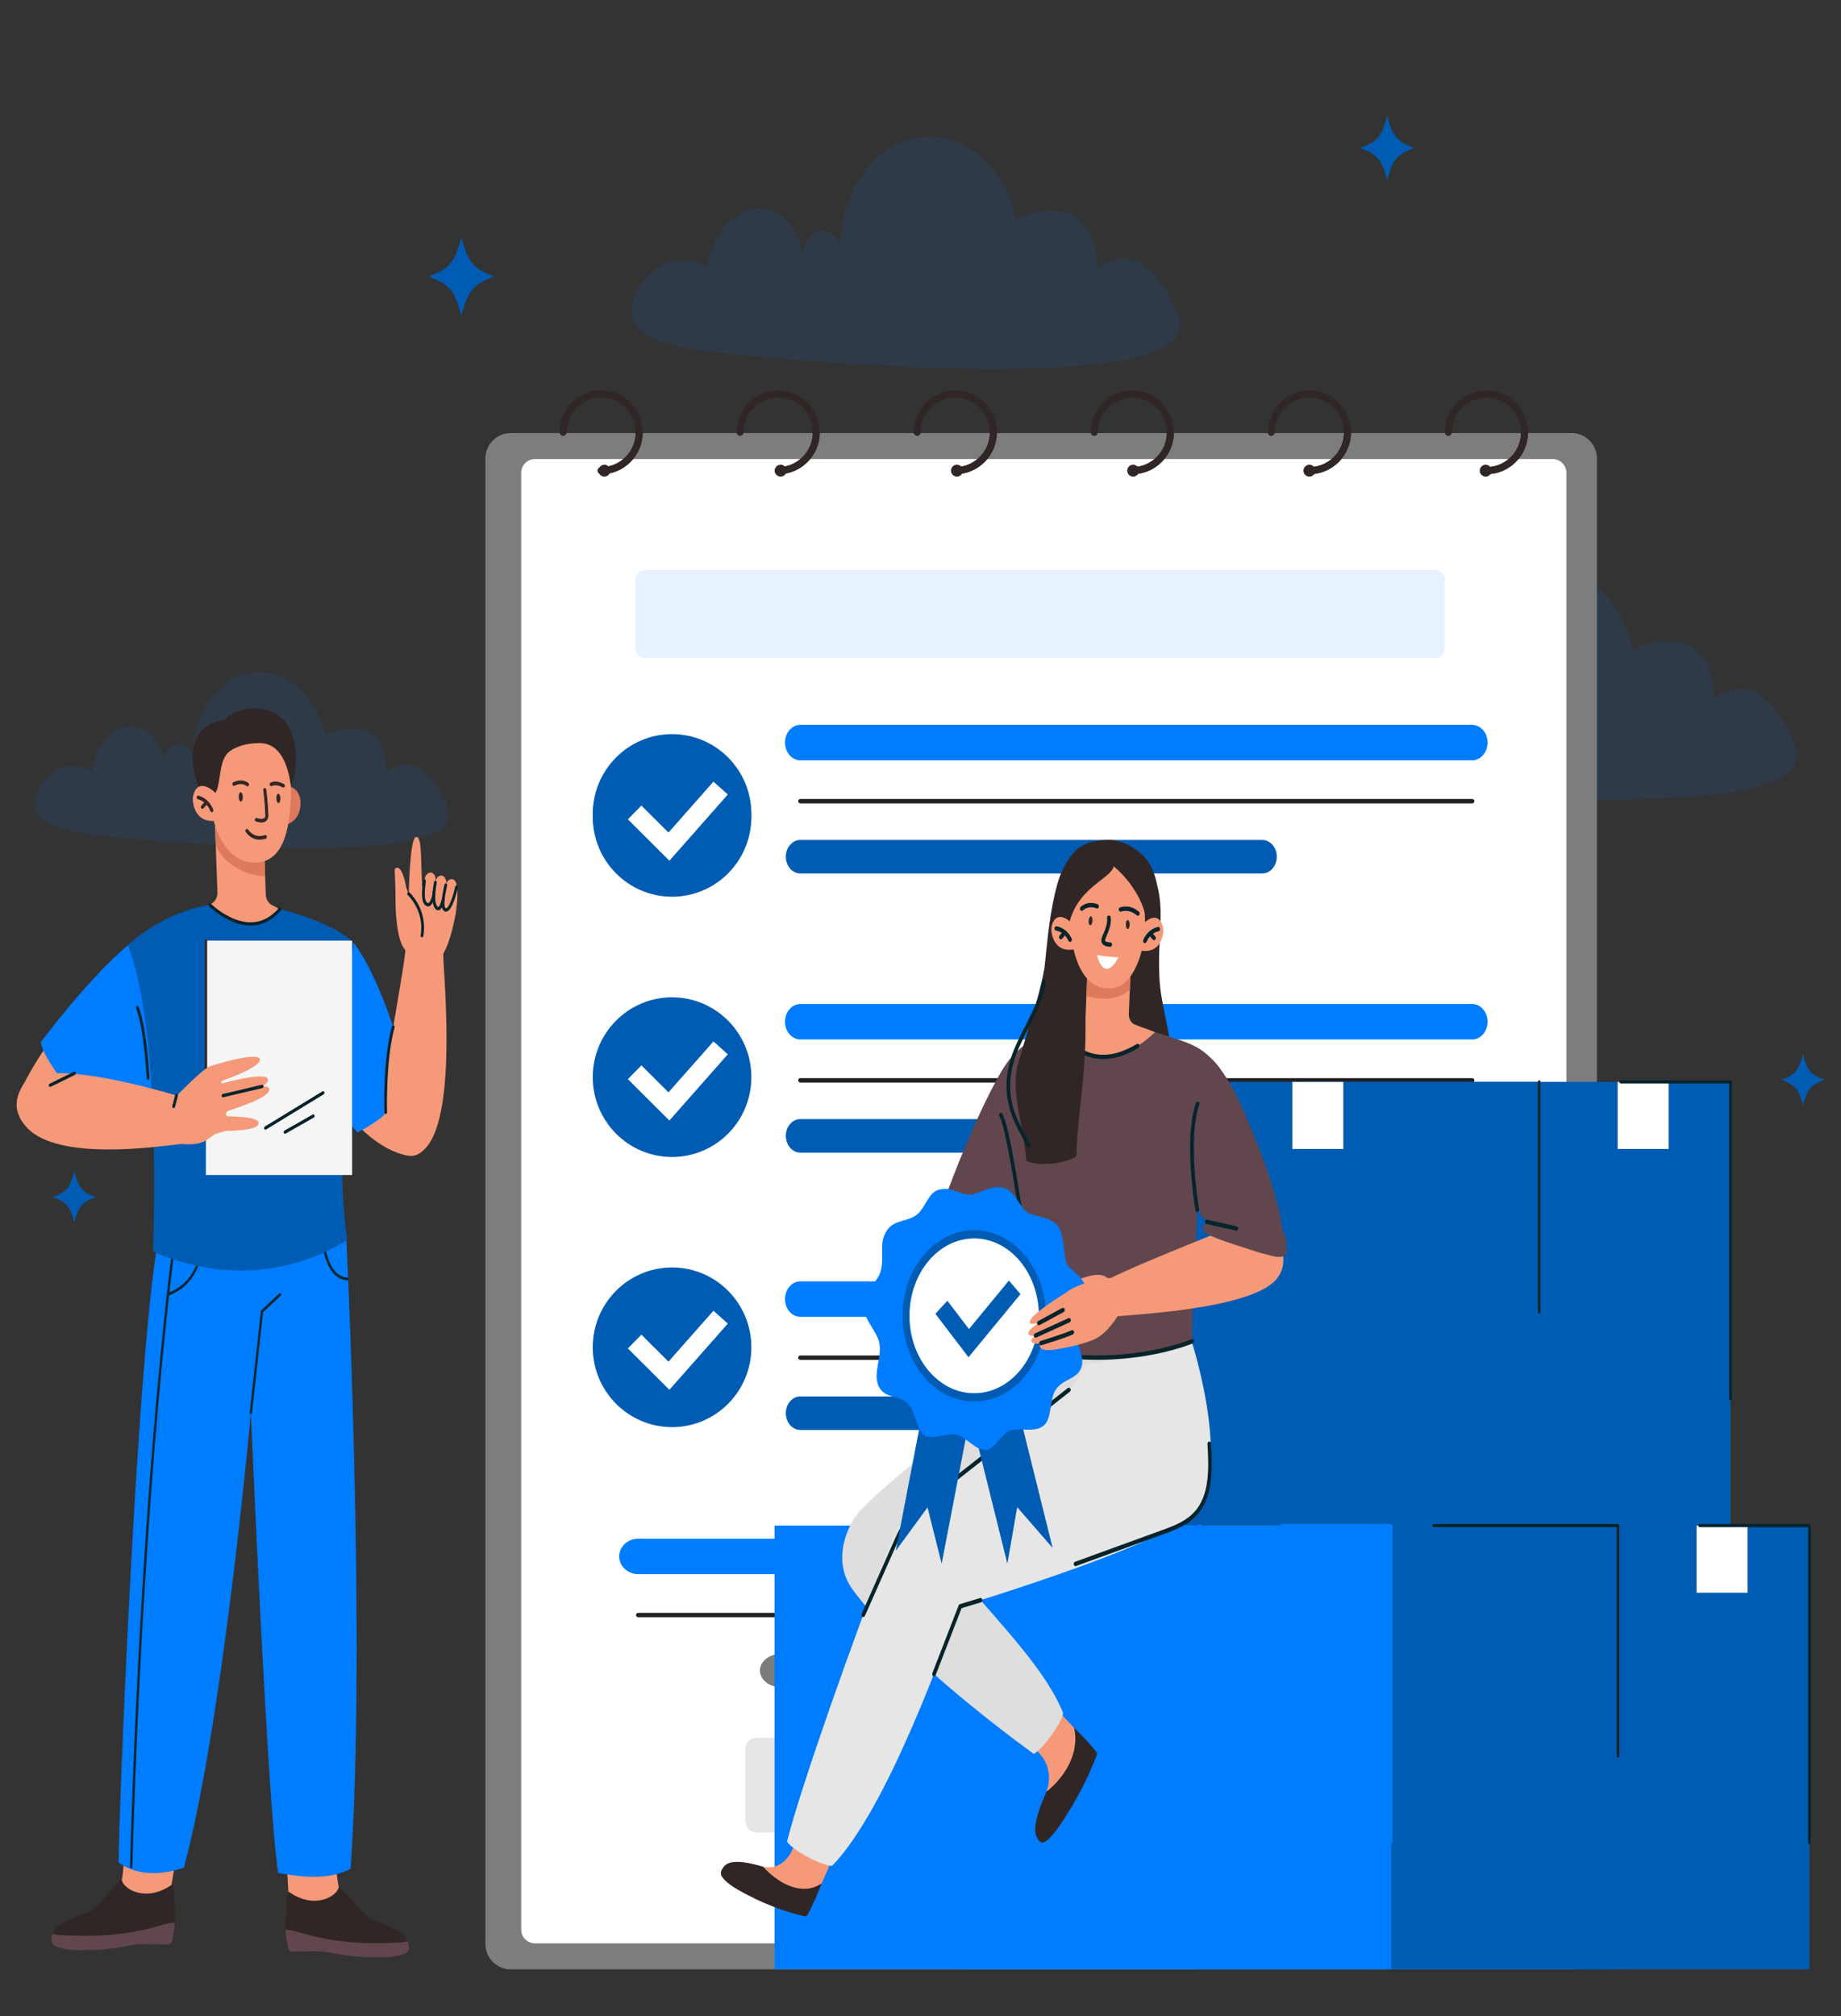 <svg xmlns="http://www.w3.org/2000/svg" xml:space="preserve" style="enable-background:new 0 0 6101 6679.5" viewBox="0 0 6101 6679.5"><rect x="0" y="0" width="6101" height="6679.5" fill="#333333" stroke="none"/><style>.st2{fill:#007cff}.st3{fill:#005cb3}.st18{fill:#fff}.st45{fill:#302626}.st46{fill:#202020}.st49{fill:#e6e6e6}.st50{fill:#07242b}.st51{fill:#f59979}.st53{fill:#61474d}.st54{fill:#dd7a5c}</style><g id="_x30_7_Graphic_Designer"><g id="Clouds_68_" style="opacity:.1"><path d="M4138.2 2470.8c-10.6-55.5 39.6-132.3 98.7-164.5 74.4-40.5 143.5.3 152.3 5.8 2.7-22.8 12.2-79.5 51.5-127.8 10.7-13.2 69.7-85.6 148.3-64.9 55.6 14.7 99.9 70.3 114 141.8 3.6-12 13.2-38.8 36.4-57.2 6.3-5 16.1-13.2 29.3-14.1 30-1.9 53.3 33.3 60.6 45.2 3.9-194.1 132.1-349.2 283.4-356.6 135.4-6.6 262.4 106.4 298.8 273.4 12.8-6.5 31.7-14.7 55.2-19.8 32.1-7 112.8-24.5 167.2 34.6 47.4 51.4 46.9 130.6 46.4 148.9 15.6-12.3 50.6-36 95.4-32.5 68.5 5.4 110.6 70.4 129 98.8 8.7 13.5 54.8 84.6 49.5 131-25.7 225.4-1290.1 105.5-1471 88.3-126.9-11.9-326.6-34-345-130.4zM116 2674.7c-8-41.9 29.9-100 74.6-124.3 56.2-30.6 108.4.2 115.1 4.4 2.1-17.2 9.2-60.1 38.9-96.5 8.1-10 52.7-64.7 112.1-49 42 11.1 75.5 53.1 86.1 107.1 2.7-9.1 10-29.3 27.5-43.2 4.7-3.8 12.2-10 22.1-10.6 22.6-1.5 40.2 25.1 45.8 34.1 2.9-146.6 99.8-263.8 214.1-269.4 102.3-5 198.2 80.4 225.7 206.5 9.7-4.9 23.9-11.1 41.7-14.9 24.2-5.3 85.2-18.5 126.3 26.1 35.8 38.8 35.4 98.7 35 112.5 11.8-9.3 38.2-27.2 72.1-24.5 51.7 4.1 83.5 53.2 97.4 74.7 6.6 10.2 41.4 63.9 37.4 99-19.4 170.2-974.5 79.7-1111.2 66.7-95.9-9.3-246.8-25.9-260.7-98.7zM2093.4 1044.5c-10.6-55.5 39.6-132.3 98.7-164.5 74.4-40.5 143.5.3 152.3 5.8 2.7-22.8 12.2-79.5 51.5-127.8 10.7-13.2 69.7-85.6 148.3-64.9 55.6 14.7 99.9 70.3 114 141.8 3.6-12 13.2-38.8 36.4-57.2 6.3-5 16.1-13.2 29.3-14.1 30-1.9 53.3 33.3 60.6 45.2 3.9-194.1 132.1-349.2 283.4-356.6 135.4-6.6 262.4 106.4 298.8 273.4 12.8-6.5 31.7-14.7 55.2-19.8 32.1-7 112.8-24.5 167.2 34.6 47.4 51.4 46.9 130.6 46.4 148.9 15.6-12.3 50.6-36 95.4-32.5 68.5 5.4 110.6 70.4 129 98.8 8.7 13.5 54.8 84.6 49.5 131-25.7 225.4-1290.1 105.5-1471 88.3-126.8-11.9-326.5-34-345-130.4z" class="st2"/></g><g id="Stars_94_"><path d="M4686.5 490.3c-57.2 21.3-71.7 38.6-89.5 107.1-17.8-68.5-32.3-85.8-89.5-107.1 57.2-21.3 71.7-38.6 89.5-107.1 17.8 68.5 32.2 85.7 89.5 107.1zM1637.9 916c-69.6 25.9-87.2 46.9-108.9 130.2-21.7-83.3-39.2-104.3-108.9-130.2 69.6-25.9 87.2-46.9 108.9-130.2 21.8 83.3 39.3 104.3 108.9 130.2zM6045.8 3577.7c-45.4 16.9-56.8 30.6-71 84.9-14.1-54.3-25.6-68-71-84.9 45.4-16.9 56.8-30.6 71-84.9 14.2 54.3 25.6 68 71 84.9zM317.2 3966c-45.4 16.9-56.8 30.6-71 84.9-14.1-54.3-25.6-68-71-84.9 45.4-16.9 56.8-30.6 71-84.9 14.2 54.3 25.7 68 71 84.9z" class="st3"/></g><path d="M1692.6 6524.8H5208c46.4 0 84.1-37.6 84.1-84.1V1518.9c0-46.4-37.6-84.1-84.1-84.1H1692.6c-46.4 0-84.1 37.6-84.1 84.1v4921.8c0 46.4 37.7 84.1 84.1 84.1z" style="fill:#7d7d7d"/><path d="M1772.9 6438.7h3372.4c25.3 0 45.8-20.5 45.8-45.8V1566.7c0-25.3-20.5-45.8-45.8-45.8H1772.9c-25.3 0-45.8 20.5-45.8 45.8v4826.2c.1 25.3 20.5 45.8 45.8 45.8z" class="st18"/><ellipse cx="2587" cy="1559.4" class="st45" rx="19.6" ry="19.7"/><ellipse cx="2002.9" cy="1559.4" class="st45" rx="19.6" ry="19.7"/><ellipse cx="4923.4" cy="1559.4" class="st45" rx="19.6" ry="19.7"/><ellipse cx="4339.3" cy="1559.4" class="st45" rx="19.6" ry="19.7"/><ellipse cx="3755.2" cy="1559.4" class="st45" rx="19.6" ry="19.7"/><ellipse cx="3171.1" cy="1559.4" class="st45" rx="19.6" ry="19.7"/><path d="M4926 1571.1c-6.4 0-11.6-5.2-11.6-11.7s5.2-11.7 11.6-11.7c63.2 0 114.6-51.7 114.6-115.3 0-63.6-51.4-115.3-114.6-115.3s-114.6 51.7-114.6 115.3c0 6.5-5.2 11.7-11.6 11.7s-11.6-5.2-11.6-11.7c0-76.5 61.8-138.8 137.8-138.8s137.8 62.2 137.8 138.8c.1 76.5-61.7 138.7-137.8 138.7z" class="st45"/><path d="M4926 1571.1c-6.4 0-11.6-5.2-11.6-11.7s5.2-11.7 11.6-11.7c63.2 0 114.6-51.7 114.6-115.3 0-6.5 5.2-11.7 11.6-11.7s11.6 5.2 11.6 11.7c.1 76.5-61.7 138.7-137.8 138.7zM4339.3 1571.1c-6.4 0-11.6-5.2-11.6-11.7s5.2-11.7 11.6-11.7c63.2 0 114.6-51.7 114.6-115.3 0-63.6-51.4-115.3-114.6-115.3s-114.6 51.7-114.6 115.3c0 6.5-5.2 11.7-11.6 11.7s-11.6-5.2-11.6-11.7c0-76.5 61.8-138.8 137.8-138.8s137.8 62.2 137.8 138.8c0 76.5-61.8 138.7-137.8 138.7z" class="st45"/><path d="M4339.3 1571.1c-6.4 0-11.6-5.2-11.6-11.7s5.2-11.7 11.6-11.7c63.2 0 114.6-51.7 114.6-115.3 0-6.5 5.2-11.7 11.6-11.7s11.6 5.2 11.6 11.7c0 76.5-61.8 138.7-137.8 138.7zM3752.5 1571.1c-6.4 0-11.6-5.2-11.6-11.7s5.2-11.7 11.6-11.7c63.2 0 114.6-51.7 114.6-115.3 0-63.6-51.4-115.3-114.6-115.3-63.2 0-114.6 51.7-114.6 115.3 0 6.5-5.2 11.7-11.6 11.7s-11.6-5.2-11.6-11.7c0-76.5 61.8-138.8 137.8-138.8 76 0 137.8 62.2 137.8 138.8 0 76.5-61.8 138.7-137.8 138.7z" class="st45"/><path d="M3752.5 1571.1c-6.4 0-11.6-5.2-11.6-11.7s5.2-11.7 11.6-11.7c63.2 0 114.6-51.7 114.6-115.3 0-6.5 5.2-11.7 11.6-11.7s11.6 5.2 11.6 11.7c0 76.5-61.8 138.7-137.8 138.7zM3165.7 1571.1c-6.4 0-11.6-5.2-11.6-11.7s5.2-11.7 11.6-11.7c63.2 0 114.6-51.7 114.6-115.3 0-63.6-51.4-115.3-114.6-115.3-63.2 0-114.6 51.7-114.6 115.3 0 6.5-5.2 11.7-11.6 11.7s-11.6-5.2-11.6-11.7c0-76.5 61.8-138.8 137.8-138.8 76 0 137.8 62.2 137.8 138.8.1 76.5-61.8 138.7-137.8 138.7z" class="st45"/><path d="M3165.7 1571.1c-6.4 0-11.6-5.2-11.6-11.7s5.2-11.7 11.6-11.7c63.2 0 114.6-51.7 114.6-115.3 0-6.5 5.2-11.7 11.6-11.7s11.6 5.2 11.6 11.7c.1 76.5-61.8 138.7-137.8 138.7zM2579 1571.1c-6.4 0-11.6-5.2-11.6-11.7s5.2-11.7 11.6-11.7c63.2 0 114.6-51.7 114.6-115.3 0-63.6-51.4-115.3-114.6-115.3-63.2 0-114.6 51.7-114.6 115.3 0 6.5-5.2 11.7-11.6 11.7-6.4 0-11.6-5.2-11.6-11.7 0-76.5 61.8-138.8 137.8-138.8s137.8 62.2 137.8 138.8c0 76.5-61.8 138.7-137.8 138.7z" class="st45"/><path d="M2579 1571.1c-6.4 0-11.6-5.2-11.6-11.7s5.2-11.7 11.6-11.7c63.2 0 114.6-51.7 114.6-115.3 0-6.5 5.2-11.7 11.6-11.7 6.4 0 11.6 5.2 11.6 11.7 0 76.5-61.8 138.7-137.8 138.7zM1992.2 1571.1c-6.4 0-11.6-5.2-11.6-11.7s5.2-11.7 11.6-11.7c63.2 0 114.6-51.7 114.6-115.3 0-63.6-51.4-115.3-114.6-115.3-63.2 0-114.6 51.7-114.6 115.3 0 6.5-5.2 11.7-11.6 11.7s-11.6-5.2-11.6-11.7c0-76.5 61.8-138.8 137.8-138.8 76 0 137.8 62.2 137.8 138.8 0 76.5-61.8 138.7-137.8 138.7z" class="st45"/><path d="M1992.2 1571.1c-6.4 0-11.6-5.2-11.6-11.7s5.2-11.7 11.6-11.7c63.2 0 114.6-51.7 114.6-115.3 0-6.5 5.2-11.7 11.6-11.7s11.6 5.2 11.6 11.7c0 76.5-61.8 138.7-137.8 138.7z" class="st45"/><path d="M4878.8 3443.9H2652.4c-28.1 0-50.9-26.3-50.9-58.7s22.8-58.7 50.9-58.7h2226.4c28.1 0 50.9 26.3 50.9 58.7s-22.8 58.7-50.9 58.7z" class="st2"/><path d="M4878.8 3586.7H2652.4c-4 0-7.3-3.3-7.3-7.3s3.3-7.3 7.3-7.3h2226.4c4 0 7.3 3.3 7.3 7.3s-3.3 7.3-7.3 7.3z" class="st46"/><path d="M4183 3818.9H2652.4c-26.6 0-48.2-24.9-48.2-55.6 0-30.7 21.6-55.6 48.2-55.6H4183c26.6 0 48.2 24.9 48.2 55.6 0 30.7-21.6 55.6-48.2 55.6z" class="st3"/><path d="M2652.4 2460.4h2226.4-2226.4zM4878.8 2519H2652.4c-28.1 0-50.9-26.3-50.9-58.7s22.8-58.7 50.9-58.7h2226.4c28.1 0 50.9 26.3 50.9 58.7s-22.8 58.7-50.9 58.7z" class="st2"/><path d="M4878.8 2661.8H2652.4c-4 0-7.3-3.3-7.3-7.3s3.3-7.3 7.3-7.3h2226.4c4 0 7.3 3.3 7.3 7.3s-3.3 7.3-7.3 7.3z" class="st46"/><path d="M4183 2894H2652.4c-26.6 0-48.2-24.9-48.2-55.6 0-30.7 21.6-55.6 48.2-55.6H4183c26.6 0 48.2 24.9 48.2 55.6 0 30.7-21.6 55.6-48.2 55.6z" class="st3"/><path d="M4878.8 4362.9H2652.4c-28.1 0-50.9-26.3-50.9-58.7s22.8-58.7 50.9-58.7h2226.4c28.1 0 50.9 26.3 50.9 58.7s-22.8 58.7-50.9 58.7z" class="st2"/><path d="M4878.8 4505.6H2652.4c-4 0-7.3-3.3-7.3-7.3s3.3-7.3 7.3-7.3h2226.4c4 0 7.3 3.3 7.3 7.3s-3.3 7.3-7.3 7.3z" class="st46"/><path d="M4183 4737.8H2652.4c-26.6 0-48.2-24.9-48.2-55.6 0-30.7 21.6-55.6 48.2-55.6H4183c26.6 0 48.2 24.9 48.2 55.6 0 30.7-21.6 55.6-48.2 55.6z" class="st3"/><path d="M2114.9 5156.8h2751.9-2751.9zM4866.8 5215.4H2114.9c-34.7 0-62.9-26.3-62.9-58.7s28.1-58.7 62.9-58.7h2751.9c34.7 0 62.9 26.3 62.9 58.7s-28.2 58.7-62.9 58.7z" class="st2"/><path d="M4866.8 5358.2H2114.9c-4 0-7.3-3.3-7.3-7.3s3.3-7.3 7.3-7.3h2751.9c4 0 7.3 3.3 7.3 7.3s-3.3 7.3-7.3 7.3z" class="st46"/><path d="M4851.6 5590.4h-2262c-39.3 0-71.2-24.9-71.2-55.6s31.9-55.6 71.2-55.6h2262.1c39.3 0 71.2 24.9 71.2 55.6s-31.9 55.6-71.3 55.6z" style="fill:#7b7b7b"/><ellipse cx="2227.2" cy="3568.8" class="st3" rx="262.8" ry="264.5"/><ellipse cx="2227.2" cy="2706.5" class="st3" rx="262.8" ry="264.5"/><path d="M2202.3 2881.8c-2.7 0-5.1-1.5-6.4-3.8l-97.2-179.1c-1.9-3.5-.6-8 2.9-9.9 3.5-1.9 7.9-.6 9.9 2.9l90.5 166.9 144.3-290.2c1.8-3.6 6.2-5.1 9.8-3.3 3.6 1.8 5 6.2 3.2 9.8l-150.5 302.7c-1.2 2.4-3.7 4-6.4 4h-.1z" class="st3"/><ellipse cx="2227.2" cy="2696.8" class="st3" rx="262.8" ry="264.5"/><ellipse cx="2227.2" cy="4463.8" class="st3" rx="262.8" ry="264.5"/><path d="M4757.3 2180.1H2136.8c-16.8 0-30.5-13.6-30.5-30.5v-230.7c0-16.8 13.6-30.5 30.5-30.5h2620.5c16.8 0 30.5 13.6 30.5 30.5v230.7c0 16.8-13.7 30.5-30.5 30.5z" style="opacity:.1;fill:#007cff"/><path d="M4893.2 6071.1H2506.6c-20.1 0-36.4-16.3-36.4-36.4v-240.9c0-20.1 16.3-36.4 36.4-36.4h2386.6c20.1 0 36.4 16.3 36.4 36.4v240.9c.1 20.1-16.3 36.4-36.4 36.4z" class="st49"/><path d="m2218.3 4604.7-137.6-137.1 44.9-45.6 89.7 89.4 149-168.7 47.7 42.6zM2218.3 3712.5l-137.6-137.1 44.9-45.6 89.7 89.4 149-168.7 47.7 42.6zM2218.3 2851.7l-137.6-137.1 44.9-45.6 89.7 89.4 149-168.7 47.7 42.6z" class="st18"/><path d="M5734.896 5054.511h-1409.2v-1470.2h1409.2z" class="st3"/><path d="M5100.713 5054.511h-1409.2v-1470.2h1409.2z" class="st3"/><path d="M4282.7 3584.4h169v222.3h-169zM5360.9 3584.4h169v222.3h-169z" class="st18"/><path d="M5734.9 4639.8c-2.4 0-4.3-2.3-4.3-5.2v-1045h-359.7c-2.4 0-4.3-2.3-4.3-5.2s1.9-5.2 4.3-5.2h364c2.4 0 4.3 2.3 4.3 5.2v1050.3c0 2.8-1.9 5.1-4.3 5.1zM5100.7 4352.8c-2.4 0-4.3-2.3-4.3-5.2v-763.2c0-2.9 1.9-5.2 4.3-5.2s4.3 2.3 4.3 5.2v763.2c.1 2.9-1.9 5.2-4.3 5.2z" class="st50"/><path d="M5996.316 6524.728h-1409.2v-1470.2h1409.2z" class="st3"/><path d="M5362.133 6524.728h-1409.2v-1470.2h1409.2z" class="st3"/><path d="M5622.3 5054.6h169v222.3h-169z" class="st18"/><path d="M5996.3 6110c-2.4 0-4.3-2.3-4.3-5.2v-1045h-359.7c-2.4 0-4.3-2.3-4.3-5.2s1.9-5.2 4.3-5.2h364c2.4 0 4.3 2.3 4.3 5.2v1050.3c.1 2.8-1.9 5.1-4.3 5.1zM5362.1 5823c-2.4 0-4.3-2.3-4.3-5.2v-758h-606.3c-2.4 0-4.3-2.3-4.3-5.2s1.9-5.2 4.3-5.2h610.7c2.4 0 4.3 2.3 4.3 5.2v763.2c0 2.9-2 5.2-4.4 5.2z" class="st50"/><path d="M4610.197 6524.728h-1409.2v-1470.2h1409.2z" class="st2"/><path d="M3976.014 6524.728h-1409.2v-1470.2h1409.2z" class="st2"/><path d="M3158 5054.6h169v222.3h-169zM4236.2 5054.6h169v222.3h-169z" class="st2"/><path d="M4610.2 6110c-2.4 0-4.3-2.3-4.3-5.2v-1045h-359.7c-2.4 0-4.3-2.3-4.3-5.2s1.9-5.2 4.3-5.2h364c2.4 0 4.3 2.3 4.3 5.2v1050.3c0 2.8-1.9 5.1-4.3 5.1zM3976 5823c-2.4 0-4.3-2.3-4.3-5.2v-763.2c0-2.9 1.9-5.2 4.3-5.2s4.3 2.3 4.3 5.2v763.2c.1 2.9-1.9 5.2-4.3 5.2z" class="st2"/><path d="M3453.1 5819.6c-30.5-38.4-195.3-201.7-195.3-201.7l110.5-98.9 215 231.5s-4.3 7.8-11.9 18.9c9.1 11.4 17.6 21.9 18.1 22 12.8 71.4-121.9 145.2-121.9 145.2 24.1-61.8-7.6-108-14.5-117z" class="st51"/><path d="M3559.3 5724.5s45.1 42.8 73.6 79.6c2.4 3 3 7.4 1.7 10.9-7.7 20.6-35.7 92-86.3 176.8-9.8 13.3-54.7 95.2-87.8 111.5-5.8 2.9-12.7.7-17.4-5.1-14.5-18.2-26.5-46 24.6-161.6 64.1-50.9 110.7-132 91.6-212.1z" class="st45"/><path d="M2620.2 6139.6c23.8-44.7 116.5-275.4 116.5-275.4l106.9 104.4-135.8 305.4s-7.4-3.1-18.2-9.2c-7.1 13.3-13.5 25.7-13.5 26.3-54.8 32.1-147.3-106.5-147.3-106.5 56 13.1 85.8-34.8 91.4-45z" class="st51"/><path d="M2723 6239.9s-23.8 62.6-46.8 104.6c-1.9 3.5-5.3 5.3-8.5 4.6-18.5-4-83.3-19.2-164.3-57.5-13.2-8.1-90.4-40.5-111.7-75-3.7-6-3.7-14.6 0-21.4 11.3-21.2 31-41.8 137.1-10.5 56.8 62.2 133.8 96.7 194.2 55.2z" class="st45"/><path d="M3729.9 4468.2s-220.2-2.3-232.4-2.1c-94.7 137-424.3 311.2-649.4 541.3-37.9 43.1-94.1 161.1-22.5 259.1 146.9 200.8 464.1 445.3 600.1 544.6 33.5-17.3 107-124.1 95.9-139.3-55.8-136.6-199.9-284.6-319.3-425 190.2-58 448.5-144.3 540.8-208.7 164.1-114.6-13.2-569.9-13.2-569.9z" style="fill:#dedede"/><path d="M3949.1 4444.2s-340.7 79.1-352.9 79.7c-81.4 176.1-367.7 291.8-591.9 502.9-22 18.1-46.7 70.7-67.5 123.5-95.2 241.3-283.3 768.6-328.6 951.3 22.6 34.2 136.2 88.8 150.9 78.7 189.6-196.8 379.9-756.9 423.2-858.4 2.2.5 605.2-182.1 755.7-292.7 161.9-118.9 11.1-585 11.1-585z" class="st49"/><path d="M2860.8 5357.5c-1 0-1.9-.3-2.8-.8-3-1.9-4.1-6.3-2.5-9.8l113.4-255.6c20.2-45.4 49.8-84.3 85.8-112.6l484.1-379.9c2.8-2.2 6.6-1.3 8.4 2.1 1.8 3.4 1.1 7.8-1.7 10l-484.1 379.9c-34.2 26.9-62.5 64-81.7 107.2l-113.4 255.6c-1.2 2.5-3.3 3.9-5.5 3.9z" class="st50"/><path d="M3324.4 4573.3c1.6-4.4-264.8-326.8-192.2-517.8 40.6-2.9 167.3 34.2 156.8 93.7-44.1 250 122.2 388.6 94.7 434.9-16.1 1.8-55.6-9.1-59.3-10.8z" class="st51"/><path d="M3095.9 4075.2c74.2-231.6 202.5-517.3 256.8-572.5 79.3 41.2 283.2 114.4 280.6 126.2-60.7 119.9-82.3 278.5-191.4 412.6-40.2 49.4-78.3 123.1-134.8 197.4-42.3 55.7-187.1-141.9-211.2-163.7z" class="st53"/><path d="M3849.3 3303.4c21.3 121.2 69.2 288.3 14.2 410.2-120.6 83.6-166.9 49.7-298.9-3.9-21.7-8.8-42.6-19.8-63.6-30.7-44.9-23.5-89.7-47-134.6-70.5-9.9-5.2-21.1-12.4-22.5-25.2-.8-7 1.8-13.9 4.2-20.3 23.7-61.9 53.8-107.5 73.5-178.4 10.5-37.9 22.3-81.9 30.6-120.7 7.9-37 11.2-75.2 15-113.1 5.9-58.6 18.9-178.5 46.3-249.2 20.7-53.5 30.7-30.4 72.1-62.3 41.5-32 96.6-41.5 141-15.7 27.9 16.3 49.5 44.1 73.8 66.3 15.4 14.1 29.1 23.8 35.3 46.9 19.4 72.5 6.3 161.1 5.4 235.7-.5 43.8.7 87.9 8.2 130.9z" class="st45"/><path d="M3294.1 3602.5c46.5-121.9 143.6-186.9 233.2-193 18.5-1.3 71.6 26.4 143.1 37.4 71.1-13.8 151-29.2 151.4-29.1 121.7 39.5 156.2 41.8 218.6 119.2 10.4 12.9-45.7 164.4-54.4 223.4-11.9 80.6-38.1 602.1-35.3 683.4-161.9 95.9-532.9 34.2-546.1 27.9 6.3-226.2-36.2-579.4-55.2-716.8-7.7-54-60.9-137.7-55.3-152.4z" class="st53"/><path d="m3740.9 3359.5 10.5-257.3-146.4 70-7.3 193.1c0 1.3-.2 2.6-.3 3.9-2 15.2-13.5 31.1-26.3 32.2l-62 11.4s110.9 202.4 318.6 6.9c-31-12.5-50.9-17.7-68.7-26.2-11.6-5.5-18.7-19.2-18.1-34z" class="st51"/><path d="m3748.9 3163.6-4.7 115.7c-51.7 44.4-118.6 27.4-144 20.8l4.8-127.9 121.4-58.1c5.5 17.5 16.2 31.3 22.5 49.5z" class="st54"/><path d="M3656.2 3508.9c-34.2 0-61.5-10.6-81.9-23.1-43.2-26.5-64.1-65.8-65-67.5-1.8-3.4-.9-7.9 1.9-10 2.8-2.1 6.6-1.1 8.4 2.3.2.4 20.3 38 60.7 62.6 54 32.9 117 28.1 187.1-14.2 3-1.8 6.6-.4 8.1 3.2s.3 7.9-2.7 9.7c-44.9 27.2-83.9 37-116.6 37zM3979.7 3831.6c-3.3 0-6-3.1-6.1-7-.2-6.5-3.6-159.3 23.8-216.1 1.7-3.5 5.4-4.7 8.3-2.7 2.9 2 3.9 6.4 2.2 9.9-25.7 53.2-22.2 206.8-22.2 208.4.1 4-2.5 7.3-5.9 7.5h-.1z" class="st50"/><path d="M3549.7 2835.3c13.2-18 30.7-31.5 49.5-39.6 14.4-6.2 29.7-8.7 44.9-10.6 20.2-2.5 66-11.1 127.6 35 44.9 33.6 60.9 89.6 64.7 125.9 6.3 60.7-6 124.1-34.5 174.9-28.5 50.8-73.1 88.5-122.8 102.9-19 5.5-144.4-97.7-162.4-138.7-8.3-19.2-53.1-132.5 33-249.8z" class="st45"/><path d="M3794.7 3054.9c.1 121.7-50.8 210-100 218.2-98.6 16.6-140.9-86.6-149.4-215-8-121.3 58.8-196.3 129.1-196.3 70.3-.1 120.2 71.4 120.3 193.1z" class="st51"/><path d="M3730.9 3063.1c.1 8.2 3 14.8 6.6 14.7 3.5-.1 6.3-6.8 6.2-14.9-.1-8.2-3-14.8-6.6-14.7-3.5.1-6.3 6.7-6.2 14.9zM3620.4 3051.7c-.7 8.1-4.2 14.4-7.7 13.9-3.5-.4-5.8-7.4-5-15.6.7-8.1 4.2-14.4 7.7-13.9s5.7 7.5 5 15.6z" class="st45"/><path d="M3551.8 3058s-41.7-42.7-61.8-3.4c-5.6 10.8-7.3 24-5 36.5 4.7 26.4 23.2 66.2 78.4 53.4-.1 3-11.6-86.5-11.6-86.5z" class="st51"/><path d="M3546.1 3120.7c-2.1 0-4.2-1.3-5.3-3.7-14.6-30.5-39.7-33.4-40.7-33.6-3.3-.3-5.8-3.8-5.5-7.8.3-4 3.2-7 6.5-6.6 1.3.1 32.4 3.5 50.3 40.8 1.7 3.5.7 7.9-2.3 9.9-1 .7-2 1-3 1z" class="st50"/><path d="M3515.7 3112.3c-1.5 0-3-.7-4.2-2-2.4-2.8-2.5-7.4-.2-10.3l11.6-14.5c2.3-2.9 6.2-3 8.6-.2 2.4 2.8 2.5 7.4.2 10.3l-11.6 14.5c-1.2 1.5-2.8 2.2-4.4 2.2z" class="st50"/><path d="M3786.8 3062.3s40.3-44.5 61.7-6.1c5.9 10.6 8 23.7 6.2 36.2-3.9 26.6-21.2 67.2-76.7 56.8 0 3 8.8-86.9 8.8-86.9z" class="st51"/><path d="M3794.2 3124.7c-.9 0-1.9-.3-2.8-.8-3-1.9-4.1-6.2-2.6-9.8 16.7-38.1 47.7-42.8 49-43 3.3-.5 6.3 2.4 6.7 6.4.4 4-2 7.6-5.3 8-1.1.2-26.1 4.3-39.7 35.3-1.1 2.5-3.2 3.9-5.3 3.9z" class="st50"/><path d="M3824.2 3115c-1.5 0-3-.7-4.2-2.1l-12-14c-2.4-2.8-2.5-7.4-.1-10.3 2.3-2.9 6.2-2.9 8.6-.1l12 14c2.4 2.8 2.5 7.4.1 10.3-1.2 1.4-2.8 2.2-4.4 2.2z" class="st50"/><path d="M3544.9 3052c34.1-121.3 149.1-143.9 146.5-189-26.4-2.8-42.8-37-69.3-39.7-8.8-.9-17.8-1.9-26.5.2-11.8 2.8-22.3 11-31.5 20.3-17.3 17.3-31.5 39.1-41.4 63.3-5 12.2-8.9 25.2-9.2 38.8-.5 26 12.3 49.7 15.6 75.4 2.7 20.2 7.3 25.1 15.8 30.7z" class="st45"/><path d="M3677.9 3136.6c-5.1 0-10.2-.9-15.1-2.8-2.1-.8-8.5-3.2-11.5-10.2-3.4-8.2.1-17 1.5-20.7 1.3-3.4 2.8-6.8 4.2-10.1 3-7.1 5.8-13.8 8-20.9 3.7-11.6 4.9-21.5 3.8-30.5-.5-4 1.8-7.6 5.1-8.2 3.3-.6 6.4 2.2 6.9 6.1 1.4 11.5-.1 23.8-4.5 37.8-2.5 7.7-5.6 15.1-8.5 22.2-1.4 3.3-2.7 6.5-4.1 9.9-1.6 4.1-2.2 6.8-1.7 8 .2.5 1 1.7 4.3 2.9 4.2 1.6 8.5 2.3 12.8 2.1 3.3-.1 6.2 3 6.3 7 .1 4-2.5 7.4-5.9 7.5-.4-.1-1-.1-1.6-.1z" class="st50"/><path d="M3683.1 2864s97.5 71.6 116.8 186.8c0 0 70.2-216.5-124.7-222l7.9 35.2zM3461 3209.8c-20.4 107.9-56.8 204.1-88.8 320.9-23.6 86 23.8 216.9 28.5 314.3 36 21.6 132 10.9 166.3-14.3 6.3-184.8 40.6-283.3 27.5-537.9-11.2 3.3-26.7-29-36.1-37-23.7-20-69.4-37.2-97.4-46z" class="st45"/><path d="M3408.3 3800.7c-2.1 0-4.1-1.2-5.2-3.5-4.4-8.7-9.1-17.5-14.2-26.7-31.9-59-71.7-132.3-44-246.1 9.8-40.3 31.2-82.7 52-123.7 25.2-49.9 51.3-101.5 57.1-149.9.5-4 3.6-6.7 6.9-6.1 3.3.6 5.6 4.3 5.1 8.2-6.2 51.3-32.9 104.2-58.7 155.3-21.3 42.1-41.3 81.8-50.7 120.3-26.1 107.4 10.4 174.8 42.6 234.2 5.1 9.4 9.9 18.2 14.4 27.1 1.7 3.4.8 7.9-2 10-1.2.5-2.3.9-3.3.9z" class="st50"/><path d="M3706.6 3172s-50-3.7-71.6-7.5c0 0 23.1 97.6 71.6 7.5z" class="st18"/><path d="M3770.7 3034c-1.4 0-2.8-.6-3.9-1.7-.9-.9-21.8-21.3-51.9-12-3.2 1-6.6-1.3-7.4-5.2-.8-3.9 1.1-7.8 4.4-8.8 36.4-11.2 61.7 13.9 62.8 15 2.6 2.6 2.9 7.2.7 10.2-1.3 1.7-3 2.5-4.7 2.5zM3585.1 3017.9c-1.8 0-3.7-1-4.9-2.9-2-3.2-1.5-7.8 1.2-10.2 25.3-22.8 55.3-9.2 56.6-8.6 3.1 1.5 4.7 5.7 3.4 9.4-1.2 3.7-4.7 5.6-7.8 4.1-.2-.1-25.1-11.2-44.9 6.7-1 1-2.3 1.5-3.6 1.5zM3387.4 4060c-2.9 0-5.5-2.5-6-6-18.6-130-52.5-331.9-69.4-355.2-2.2-3-1.9-7.6.6-10.2 2.5-2.6 6.4-2.3 8.6.7 24.5 33.9 67.3 328.8 72.1 362.3.6 3.9-1.7 7.7-5 8.4h-.9zM3633.9 4505.3c-68.3 0-146.6-6.8-230.6-26.3-3.3-.8-5.4-4.6-4.8-8.5.6-3.9 3.8-6.5 7.1-5.7 160.5 37.2 299.6 27.7 388 13.2 95.8-15.7 154.4-40.6 155-40.8 3.2-1.4 6.6.6 7.8 4.4 1.1 3.8-.5 7.9-3.7 9.3-.6.3-60.1 25.5-157 41.5-43.2 7-98.2 12.9-161.8 12.9z" class="st50"/><path d="M4199 4056.5c-13.4-15.7-23.4-29.5-56.1-16-89 36.9-379.9 151.3-464.1 195.1-7.5 2.9-2.3 4-7.9 6.4 20.1 33 25.8 111 27.8 119.8 52.7-7.3 444-22.9 530.2-122.3 55.5-64 2.2-145.3-29.9-183z" class="st51"/><path d="M3454.7 4298.9c11.3-5.3 47.5-22.6 76.9-39.2 10.9-6.1 22-11.5 33.4-16.3 29.8-12.6 90.4-35.9 110.5-1.9 1.6 2.8-17.5 90.8-115.5 84.9-.3.3 6.6-24.5-51.2-10.4-10.2 4.2-55 13-58.2-7.8-.6-4.1 1.2-7.9 4.1-9.3z" class="st51"/><path d="M4252.7 4161.8c.6-.2 1.2-.5 1.7-.8 6.8-3.4 12.3-12.4 10.4-20.9-.7-2.9-2.1-5.5-2.5-8.4-.6-4.3 1.2-8.4 1.7-12.7 1.5-11.8-5.7-22.1-10.1-32.8-7.6-18.4-6.8-39.5-11.3-59-5-21.2-10.6-42.7-16.4-63.6-17-61.6-38.4-121.6-62.2-179.8-36.5-89.4-72.2-183.5-130.5-255.9-10.5-13.1-26.6-29.8-41.6-32.9-92.4-19.6-188.1 46.7-181.6 157.3 3.8 64.9 35.7 129.3 61.8 184.6 33.4 70.8 67.9 143.1 117.7 198.7 3.9 4.4 8.3 10.6 6.2 16.5-1.4 3.9-5.1 5.9-7.3 9.2-6 9.1 1.9 22.6 10.8 27 42.6 20.7 88.8 33.9 133 48.6 20.7 6.9 41.4 13.7 62.4 18.9 16.4 3.9 40.9 13.1 57.8 6z" class="st53"/><path d="M3967.7 4015.9c-2.8 0-5.3-2.4-5.9-5.8-1.7-9.7-40.3-238.6 1.5-355.6 1.3-3.7 4.9-5.4 8-3.8 3.1 1.6 4.5 5.8 3.2 9.5-40.3 112.8-1.2 344.7-.8 347 .7 3.9-1.4 7.8-4.7 8.6-.5.1-.9.1-1.3.1zM4097.1 4077.3c-.4 0-.7 0-1.1-.1l-98.4-22c-3.3-.7-5.5-4.5-4.9-8.5.6-3.9 3.8-6.5 7.1-5.8l98.4 22c3.3.7 5.5 4.5 4.9 8.5-.6 3.4-3.2 5.9-6 5.9z" class="st50"/><path d="m3134.7 4274.8-166.2 863.4 105.3-143.9 46.8 186.5 166.2-863.4z" class="st3"/><path d="m3127.6 4331.5 210.8 849.3 32.5-187.2 117.4 134.8-210.7-849.4z" class="st3"/><path d="M3505.4 4061.9c23.6 32.9 17.3 86.8 28.2 120.1 10.3 31.5 69.1 44.6 69.1 113 0 34.8-37.5 75.4-40 109.9-3 41.2 34 84.4 21.3 123.7-13.7 42.6-59.4 37.7-84.8 75.1-22.8 33.5-11.7 95.9-40.1 119.3-31.4 25.9-77.8 4.6-113.4 17.8-28.7 10.6-48.6 61.1-78.5 63.2-33.3 2.4-64.9-42.7-97.9-51.1-25-6.4-79.4 17.2-103.2 4.5-29.3-15.6-30.4-80.5-56.5-105.8-33.4-32.4-75.6-15.7-96.9-57.1-21.6-41.9 10.6-97.2 1.6-144.2-7.6-39.9-53.4-80.2-51.3-121 3-58.5 45.4-80.3 55.7-117.9 13.8-50.5-8.7-91.8 21-135.4 24.3-35.7 68.2-27.4 98.7-51.6 27.8-22.1 37.8-71 69.2-81.4 43.4-14.4 73.4 16.7 107.9 14.9 28.8-1.5 66-29.3 101.2-24.6 47.9 6.3 62.2 69.2 89.7 84.5 27.7 15.2 77.5 14.2 99 44.1z" class="st2"/><ellipse cx="3228.4" cy="4359.6" class="st3" rx="237.2" ry="283.7"/><ellipse cx="3228.4" cy="4359.6" class="st18" rx="214.4" ry="256.4"/><path d="m3209.6 4496.8-109.8-144 39.7-43.2 71.6 93.9 132.4-160.8 38.3 45z" class="st3"/><path d="M3662.4 4234.7s-88.2 15.4-127.5 46.6c12 43.3 26.8 133.2 66.6 165 37.7-10.5 63.8-27.5 105.9-90.3 19.1 10.1 42-119-9-121.1-22.2-1-36-.2-36-.2z" class="st51"/><path d="M3546.5 4275c.1-.5.2-.8.2-.8s-.2.1-.5.3l-.4-.8s-1.6 1.3-4.1 3.6c-25.1 15.2-136 83.8-128.6 105.1 2.9 5.6 13.3 5.8 33.1-1.5-22.6 14-40.2 28.3-38.2 37.8 2 5.7 7.9 9.2 24 6.4-9.4 6.7-15 13-14.2 18.4 2 6.8 9.5 11 32.4 6.7-3.1 2.9-4.8 5.9-4.6 8.8 2.2 11.2 12.8 22.5 86 5.8 54.3-8.5 98.5-29.8 98.5-29.8l-83.6-160z" class="st51"/><path d="M3431.9 4432.1c-2.4 0-4.7-1.8-5.7-4.7-1.2-3.7.4-7.9 3.5-9.4l110.9-50.6c3.1-1.4 6.6.5 7.8 4.2 1.2 3.7-.4 7.9-3.5 9.4l-110.9 50.6c-.7.3-1.4.5-2.1.5zM3450 4457.2c-2.7 0-5.2-2.2-5.9-5.5-.8-3.9 1.1-7.8 4.4-8.8.8-.3 81.4-25.1 102.6-35.4 3.1-1.5 6.6.3 7.9 4 1.3 3.7-.2 7.9-3.3 9.5-21.9 10.7-100.8 35-104.1 36-.6.1-1.1.2-1.6.2zM3442.8 4391c-2.3 0-4.5-1.6-5.5-4.3-1.4-3.6 0-7.9 3-9.6l79.7-43.4c3-1.7 6.6 0 8 3.6 1.4 3.6 0 7.9-3 9.6l-79.7 43.4c-.8.5-1.7.7-2.5.7zM3095.2 5554c-.9 0-1.7-.2-2.5-.7-3-1.7-4.4-6-3-9.6l87.2-224.8c.8-2 2.2-3.4 4-4l67.2-20.3c3.3-1 6.5 1.4 7.4 5.3.8 3.9-1.1 7.8-4.4 8.8l-64.4 19.5-86 221.7c-1 2.6-3.2 4.1-5.5 4.1zM3564.3 5188.8c-2.6 0-5-2-5.8-5.1-1-3.8.8-7.9 4-9.1l290.3-105.6c38-13.8 85.3-31 114.6-70.8 40.5-54.9 39-135.9 34-214.2-.3-4 2.2-7.5 5.6-7.8 3.3-.4 6.3 2.7 6.5 6.7 5 77.8 6.6 165.8-37 224.9-31.6 42.8-80.7 60.7-120.2 75L3566 5188.5c-.5.2-1.1.3-1.7.3z" class="st50"/><path d="M462.7 5316.4c-29.7 278.9-44 858.7-59.1 911.8-3.6 12.5-10.7 92.4-77.7 126.2l243.9-85.6-1.3-24.2C610.2 6006.2 693.7 5201 693.7 5201s-193-241.4-231 115.4zM543 6336l.1-.1c0 .1-.1.1-.1.1z" class="st51"/><path d="M570.5 6429.4c10.4-36.1 10.5-74.9 8.1-112.7-2.2-34.7-.3-72.3-10-72-84.3 59.7-160.3 14.2-165-16.4-11.2-.4-85.4 101.2-115 110C179 6373 171 6402.6 170.4 6428c-.2 8.6 398.9 5.3 400.1 1.4z" class="st45"/><path d="M292 6460.9c46.4-.2 93.3-6 139.1-15.1 39.3-7.8 81.1-4 121-2.9 4.2 0 8.7 0 12.1-2.5.2-.2.4-.3.6-.5 3-2.5 4.4-6.7 5.6-10.6 5.5-19.2 8.1-39.2 9-59.4-8.7.7-17.3 1.8-25.9 3.7-10.9 2.4-21.7 5.8-32.5 8.9-102.8 29.5-209.4 35.5-315 29.1-10.7-.6-21.6-1.5-31.8-4.8-3 7.3-3.7 14.4-3.8 21.1-.2 8.6 4.7 16.2 12.1 19.5 33.8 15.1 74 13.7 109.5 13.5z" class="st53"/><path d="M1148.5 5227.4c-13 322.5-30.6 637.8-36 925.6 1.5 41.5 5.6 88.9 15.4 120.5 3.9 12.4 9.9 56.3 79.8 80l-250.9-49.1-1-36c-11.5-208-66.7-1027-66.7-1027s272-327.4 259.4-14zM983 6359.5l-.1-.1.1.1z" class="st51"/><path d="M955.4 6452.8c-10.3-36.2-10.3-74.9-7.9-112.7 2.2-34.7.4-72.3 10.1-72 84.1 59.9 160.3 14.7 165-15.9 11.2-.4 85.2 101.4 114.8 110.3 109.5 35.1 117.5 64.7 118 90.1.2 8.6-398.9 4.1-400 .2z" class="st45"/><path d="M1233.7 6485.1c-46.4-.3-93.3-6.3-139.1-15.5-39.3-7.9-81.1-4.2-121-3.2-4.2 0-8.7 0-12.1-2.5-.2-.2-.4-.3-.6-.5-3-2.5-4.4-6.7-5.6-10.6-5.5-19.3-8-39.2-8.9-59.4 8.7.7 17.3 1.9 25.9 3.8 10.9 2.4 21.7 5.8 32.5 8.9 102.7 29.8 209.4 36.1 314.9 30 10.7-.6 21.6-1.5 31.9-4.7 2.9 7.3 3.6 14.4 3.8 21.1.2 8.6-4.8 16.2-12.1 19.5-33.9 14.9-74 13.4-109.6 13.1z" class="st53"/><path d="M1146.3 4073.8s68.6 1356.7 15.6 2117.5c-83.2 45.7-194.7 20.6-239.5 14.6-34.6-192-91-1525.4-91-1525.4S740.2 5699 609.8 6187.6c-73 25.9-156.3 27.8-216.7-16.7 0-159.2 64.3-1764.7 136.6-2089.5 45.8-7.2 616.6-7.6 616.6-7.6z" class="st2"/><path d="M831.4 4685.2h-.5c-2.1-.3-3.6-2.7-3.3-5.2l36.9-335.5c.1-1.2.7-2.3 1.4-3l59.9-56.4c1.7-1.6 4.1-1.2 5.4.8 1.3 2 1 4.9-.7 6.5l-58.7 55.2-36.7 333.7c-.2 2.2-1.8 3.9-3.7 3.9zM434.6 6190.5h-.1c-2.1-.1-3.8-2.2-3.7-4.8 19.7-688.1 58.2-1219.2 86.9-1543.5 31.2-351.5 58.1-542.8 58.3-544.6.4-2.5 2.4-4.2 4.5-3.8 2.1.4 3.5 2.8 3.2 5.3-.3 1.9-27.1 193-58.3 544.2-28.8 324.2-67.2 855-86.9 1542.7-.1 2.5-1.8 4.5-3.9 4.5z" class="st50"/><path d="M556.7 4293.3c-1.7 0-3.2-1.3-3.7-3.3-.6-2.4.5-5 2.5-5.8 50.4-18.7 84.2-55.7 100.3-109.7 12.1-40.3 9.3-75.4 9.2-75.8-.2-2.5 1.3-4.8 3.5-5.1 2.1-.2 4 1.6 4.2 4.1.1 1.5 3 37.5-9.7 79.8-11.7 39.1-39.5 90.9-105.3 115.4-.2.3-.6.4-1 .4zM1151 4241.9h-.1c-32.4-1.4-57.5-26.9-72.5-73.7-11.1-34.6-12.9-68.2-12.9-69.6-.1-2.6 1.5-4.7 3.6-4.9 2.1-.1 4 1.8 4.1 4.4.1 1.3 7.2 131.4 78 134.6 2.1.1 3.8 2.2 3.7 4.8-.1 2.4-1.9 4.4-3.9 4.4z" class="st50"/><path d="m1280.8 3486.6 97.4 111-20 231.8s-151.9-5-293.8-273.3c-2.7-7.3 216.4-69.5 216.4-69.5z" class="st51"/><path d="M1172.4 3124.3s89.6 100.1 181.7 448c0 26.5-37.8 114.2-169.7 179.7-17.9-26.9-380.2-342.3-12-627.7z" class="st2"/><path d="M423.8 3523.1s-111.4 143.4-207.7 227.4c6.3-5.7-147.2-137.1-147.2-137.1s34.1-95.4 228.2-344.9c4.7-3.4 126.7 254.6 126.7 254.6z" class="st51"/><path d="M524.7 3065.6s-112.6 25.4-387.9 385c-11.7 22.6 91.4 183.5 218.7 281.2 92.3-61.2 364.4-237.7 169.2-666.2z" class="st2"/><path d="M1349.6 3137.8c-1 5.3-4.7 4.1-5.8 10.5-18.8 167.3-117.5 578.3-43.9 645.6 37.4 34.2 69.8 56.1 112.3 8 104.3-117.8 56.8-577.9 56.6-641.7-14.4-14.3-114.8-21.1-119.2-22.4z" class="st51"/><path d="M1278 3691.2c-2.5 0-4.5-2.3-4.6-5.3 0-1.8-4.7-178.4 25.5-285.5.8-2.9 3.4-4.4 5.8-3.5 2.4 1 3.7 4.1 2.9 7-29.6 105.3-25.1 279.9-25 281.6.1 3-1.9 5.6-4.5 5.7h-.1z" class="st50"/><path d="M919.4 2646.4s28.1-59.9 59.8-30.1c8.7 8.3 14.4 20.5 16 33.7 3.3 28-2.8 75.2-60.9 86.3.8 3-14.9-89.9-14.9-89.9z" class="st54"/><path d="m720.6 2956-10.5-287.8 163.4 79.3 7.2 216.1c.5 14.7 7.9 27.9 19.1 34.1l79.8 44s-135.4 210.6-366.8-9.5c28.1-11.4 64-27.4 86.7-37.7 13.3-6.1 21.8-21.6 21.1-38.5z" class="st51"/><path d="m715.1 2802.5-3.4-94.2c9.3-8.3 21.5-11.3 26.4-26.6l135.5 65.8 5.2 155.7c-44.8-.8-128.4-26.4-163.7-100.7z" class="st54"/><path d="M697.8 2620.7c-3.4 127.4 54.1 225.2 127.2 235.7 110 15.8 136.1-98.2 139.4-225.6s-53.6-232.9-127.2-235.7c-73.6-2.7-136.1 98.3-139.4 225.6z" class="st51"/><path d="M804.6 2640.2c.2 8.6-2.6 15.6-6.3 15.8-3.7.1-6.9-6.7-7.1-15.3-.2-8.6 2.6-15.6 6.3-15.8 3.7-.1 6.9 6.7 7.1 15.3zM929.3 2644.9c.2 8.6-2.6 15.6-6.3 15.8-3.7.1-6.9-6.7-7.1-15.3-.2-8.6 2.6-15.6 6.3-15.8 3.7-.1 6.9 6.8 7.1 15.3zM964.3 2604.8c-5.2-31.3-18.9-142-103.2-142.8-50.1-.5-78.9 14.5-93.5 22.9-9.8 5.6-18.2-78.1-22.9-99.7 41.5-45 129.6-52.2 182.2-11.7 70 53.9 58.7 189.2 37.4 231.3z" class="st45"/><path d="M695.6 2647c48.1-25.2 16.3-130.5 71.9-162.1-1.3-18.9-3-56.5-9.2-73.9 1.7-10.5-4.7-27-13.7-25.8-152.9 19.7-99.8 195.4-86.2 220.4 10.1 18.3 18.5 51.4 37.2 41.4z" class="st45"/><path d="M718 2630.8s-47.7-51.4-71.1-12c-6.5 10.9-9 24.5-7.4 37.7 3.4 28 20.4 71.2 78.8 62.4-.2 3.1-.3-88.1-.3-88.1z" class="st51"/><path d="M702.2 2689.4c.5 0 1-.2 1.4-.4 1.9-1.1 2.6-3.7 1.7-6-15.8-39.1-46.8-44.9-48.1-45.2-2-.4-3.9 1.3-4.2 3.8-.3 2.4 1.1 4.7 3.1 5.1 1.2.2 28.5 5.5 42.5 40.2.8 1.7 2.2 2.6 3.6 2.5z" class="st45"/><path d="M702 2691c-1.9 0-3.7-1.3-4.5-3.4-13.8-34-40.4-39.2-41.5-39.4-2.7-.5-4.6-3.6-4.2-6.8.4-3.3 3-5.6 5.7-5.1 1.3.2 33 6.2 49.1 46 1.2 3 .2 6.6-2.3 8.1-.6.4-1.3.6-1.9.6h-.4zm-45.3-51.6c-1.2 0-2.2 1-2.4 2.5-.2 1.6.7 3 2 3.3 1.2.2 29.1 5.7 43.5 41.1.4 1 1.3 1.7 2.3 1.6.3 0 .6-.1.9-.3 1.2-.7 1.7-2.4 1.1-3.9-15.5-38.3-45.9-44.1-47.1-44.3h-.3z" class="st45"/><path d="M671 2678.1c.8-.1 1.7-.4 2.3-1.2l12.9-14.1c1.5-1.7 1.6-4.5.2-6.3-1.4-1.8-3.7-1.9-5.3-.3l-12.9 14.1c-1.5 1.7-1.6 4.5-.2 6.3.9 1.1 1.9 1.6 3 1.5z" class="st45"/><path d="M670.8 2679.7c-1.4 0-2.8-.7-3.7-2-.9-1.2-1.4-2.7-1.3-4.3.1-1.6.6-3.1 1.6-4.2l12.9-14.1c1-1.1 2.3-1.6 3.6-1.6 1.3.1 2.6.8 3.5 2 .9 1.2 1.4 2.7 1.3 4.3-.1 1.6-.6 3.1-1.6 4.2l-12.9 14.1c-.9.9-2 1.5-3.1 1.6h-.3zm13-23.1c-.6 0-1.2.3-1.6.8l-12.9 14.1c-.5.5-.8 1.2-.8 2s.2 1.5.6 2.1c.5.6 1.2 1 1.9.9.6 0 1.1-.3 1.5-.8l12.9-14.1c.5-.5.8-1.2.8-2s-.2-1.5-.6-2.1c-.4-.6-1-.9-1.7-.9h-.1zM820.5 2603.8c1-.1 2.1-.7 2.8-1.7 1.3-1.9 1-4.7-.7-6.2-.8-.7-19.4-17.5-48.9-2.3-1.9 1-2.8 3.6-1.9 5.9.8 2.3 3 3.3 4.9 2.3 25.4-13.1 40.8.6 41.4 1.2.7.5 1.5.8 2.4.8z" class="st45"/><path d="M820.3 2605.4c-1.1 0-2.2-.4-3.1-1.2-.6-.6-15.5-13.6-40.1-1-1.2.6-2.6.7-3.9.1-1.3-.6-2.2-1.7-2.8-3.2-.5-1.5-.6-3.1-.1-4.6.5-1.5 1.5-2.7 2.7-3.3 30.3-15.6 49.5 1.7 50.3 2.5 2.2 2 2.6 5.8.9 8.4-.9 1.4-2.3 2.2-3.7 2.3h-.2zm-22.5-10.9c13 0 20.6 6.7 21 7.1.5.4 1 .6 1.6.6.7 0 1.4-.5 1.8-1.1.8-1.3.6-3.1-.4-4-.8-.7-18.7-17-47.6-2.1-.6.3-1 .9-1.3 1.6-.2.7-.2 1.5 0 2.2.3.7.7 1.3 1.3 1.5.6.3 1.3.3 1.8 0 8.4-4.3 15.7-5.8 21.8-5.8zM939.4 2607.8c1.3-.1 2.5-1 3.1-2.5.9-2.2.2-4.9-1.7-6-1-.6-24.9-14.6-43.5-4.7-1.9 1-2.7 3.6-1.9 5.9.8 2.2 3 3.3 4.9 2.3 15.4-8.3 36.9 4.4 37.1 4.5.8.4 1.4.6 2 .5z" class="st45"/><path d="M939.2 2609.4c-.8 0-1.6-.2-2.3-.6-.2-.1-21.2-12.4-36-4.5-1.2.7-2.6.7-3.9.1-1.3-.6-2.3-1.7-2.8-3.2-1.1-3 0-6.6 2.5-8 19.2-10.2 43.6 4.1 44.6 4.7 2.5 1.5 3.5 5.1 2.3 8.1-.8 1.9-2.4 3.2-4.3 3.3.1.1 0 .1-.1.1zm-26.7-10.9c13 0 25.5 7.3 25.7 7.4.4.2.8.3 1.2.3.9-.1 1.6-.7 2-1.6.6-1.4.1-3.2-1.1-3.9-1-.6-24.3-14.3-42.4-4.6-1.2.6-1.8 2.4-1.2 3.8.3.7.7 1.2 1.3 1.5.6.3 1.3.3 1.8-.1 4.1-2 8.4-2.8 12.7-2.8zM868.6 2723.4c5.9-.4 10.6-2.3 14-5.9 6.1-6.3 5.8-15.1 5.7-16.6-2-50.9-7.2-84.3-7.2-84.7-.4-2.4-2.3-4-4.3-3.6-2 .4-3.4 2.8-3 5.2.1.3 5.1 33.3 7.1 83.5v.3c0 .2.4 5.5-3.2 9.1-3.2 3.2-10.5 6-26.9.9-2-.6-4 .8-4.6 3.2-.5 2.4.7 4.8 2.7 5.5 7.6 2.5 14.2 3.5 19.7 3.1z" class="st45"/><path d="M866.4 2725.1c-5.2 0-11.2-1.1-17.9-3.2-1.3-.4-2.4-1.4-3.1-2.8-.7-1.4-.9-3-.5-4.6.3-1.6 1.2-2.9 2.3-3.7 1.2-.8 2.5-1 3.8-.6 16.7 5.3 23.2 1.9 25.7-.5 3-3.1 2.8-7.6 2.7-7.8v-.3c-2-50.1-7-83-7.1-83.3-.5-3.3 1.3-6.4 4-7 2.7-.6 5.4 1.6 5.9 4.8.1.3 5.2 34.1 7.2 84.9.1 1.8.4 11.1-6.2 17.8-3.6 3.7-8.6 5.8-14.8 6.2-.5.1-1.2.1-2 .1zm-16.5-11.9c-.4 0-.8.1-1.2.4-.6.4-1 1-1.1 1.8-.2.7-.1 1.5.2 2.2.3.7.8 1.1 1.5 1.3 7.4 2.3 13.9 3.4 19.3 3 5.6-.4 10-2.2 13.2-5.5 5.6-5.7 5.4-13.7 5.3-15.2-2-50.5-7.1-84.2-7.2-84.5-.2-1.6-1.5-2.6-2.8-2.3s-2.2 1.8-1.9 3.4c.1.3 5.1 33.4 7.1 83.7v.2c0 .3.4 6.3-3.7 10.4-3.5 3.5-11.1 6.5-28.1 1.2-.2-.1-.4-.1-.6-.1zM863.6 2780.3c5.1-.3 10.6-1.4 16.6-3.5 2-.7 3.1-3.2 2.5-5.5-.6-2.4-2.6-3.7-4.6-3-37.8 13.1-56.5-18.1-56.7-18.5-1.2-2-3.5-2.5-5.2-1.1-1.7 1.4-2.1 4.2-.9 6.2.1.4 16.4 27.5 48.3 25.4z" class="st45"/><path d="M860.2 2782c-30.4 0-45.9-25.9-46-26.2-.8-1.3-1.1-2.9-.8-4.5.2-1.6 1-3 2.1-3.9 1.1-.9 2.4-1.3 3.8-1 1.3.3 2.5 1.2 3.3 2.5.2.3 18.6 30.6 55.3 17.9 2.7-.9 5.5.9 6.3 4.1.8 3.2-.8 6.6-3.4 7.5-5.7 2-11.4 3.2-16.9 3.5-1.4.1-2.6.1-3.7.1zm-41.9-32.5c-.5 0-1 .2-1.4.5-.5.4-.9 1.1-1 1.9-.1.8 0 1.5.4 2.2.2.3 16.2 26.7 47.2 24.7 5.3-.3 10.7-1.5 16.3-3.4 1.3-.4 2-2 1.6-3.6-.4-1.5-1.7-2.4-3-2-38.6 13.4-58-18.7-58.2-19.1-.4-.6-.9-1.1-1.6-1.2h-.3z" class="st45"/><path d="M695.8 2998.4S810.9 3135 928 3011.5c2.3.8 178.7 44.6 244.4 112.8-5.4 27.8-70.9 663-21.5 984-47.8 30.3-302.4 186.2-643.7 38.4 11.8-351.7.2-800-83.5-1015 18.6-15.5 118.3-109.7 272.1-133.3z" class="st3"/><path d="M829.9 3066.6c-18.3 0-37.4-3.9-57.2-11.8-45.8-18.3-78.4-50.7-79.8-52.1-2-2-2.2-5.4-.6-7.8 1.6-2.3 4.5-2.6 6.5-.7.3.3 32.9 32.6 77.1 50.2 58.4 23.2 108.5 10.9 148.9-36.6 1.8-2.1 4.7-2.1 6.5.1 1.8 2.2 1.8 5.7-.1 7.8-28.7 33.7-63.1 50.9-101.3 50.9zM490.9 3577.8c-2.4 0-4.4-2.2-4.6-5.1-7.5-114-19.4-192-35.3-231.9-1.1-2.7-.1-6 2.2-7.4 2.3-1.3 5-.2 6.1 2.6 16.4 41.1 28.6 120.5 36.2 235.8.2 3-1.7 5.7-4.2 5.9-.2.1-.3.1-.4.1z" class="st50"/><path d="M1468.9 3160.1c22.7-38.8 38.3-109.3 42.7-146.9-4.5-5.8-9.4-8.6-15.5-13.1-39.3-29.6-106.3-35-140.1-41.5-8.8 57.1-15.8 161.6-15.8 161.6s1.7 17.6 6.3 45.6c42.1-17.7 78.8 6 122.4-5.7z" class="st51"/><path d="M1515.5 2941.8c-.4-7.3-37.8 16.4-37.4 9.1.4-6.6.7-11.8 1-11.8-11.7 4.8-21.5 3.5-30.3-4.2-22.9-20-32.7-7.3-40.9-3.6-2.1.9-3 3.8-4.8 2.3h-.1c-1-.8-4 5.5-4.1 4.1-4.6-102.2-1.3-166.5-19.7-164.7-22.3 1.2-24.7 198-24.7 198l152.7 71.1c-.1-.1 11.2-51.4 8.3-100.3z" class="st51"/><path d="M1308 2883.6c.7 15 2.9 63 2.7 103.3-.1 14.9.5 29.7 1.7 44.5 3.1 38.9 11 118.2 46.9 126.1 2.5.6 59.4-32.3 41.2-113.4-4-18-12.9-33.7-24.4-46.2-8.4-9.1-20-26.8-30.9-60.8-1.1-13.4-13.8-67.7-31.5-62.1-3.6 1-5.9 4.7-5.7 8.6zM1443.5 2915.9c-3 22-9.7 43-15.2 58.7-1.3 4-7 27.7-16.4 25.1-8.6-2.4-14-19.1-4.4-87.2 1.2-8.3 5.4-15.8 11.7-19.3 16.1-9 26 10.7 24.3 22.7z" class="st51"/><path d="M1419 3003.2c-.6 0-1.2-.1-1.7-.2-.1 0-.2 0-.4-.1-12.8-3.6-24.5-16.6-14.8-85 .4-3 2.8-5 5.3-4.5s4.2 3.4 3.8 6.4c-9.4 66.4 2.7 71 7.6 72.4.8.1 1.8-.5 3-1.6 4.8-4.5 10.4-17.1 11.9-35.1.2-3 2.5-5.2 5-4.9 2.5.3 4.4 3 4.1 6-1.6 19-7.5 35.4-15.4 42.7-3.1 3.1-6.1 3.9-8.4 3.9zM1398.5 3105.6c-.3 0-.6 0-.9-.1-2.5-.6-4.1-3.5-3.6-6.5 13.6-81.5-42-132.9-42.6-133.4-2-1.8-2.4-5.3-.9-7.7 1.5-2.4 4.4-2.9 6.5-1.1.6.6 60.8 56.2 46 144.4-.5 2.6-2.4 4.4-4.5 4.4z" class="st50"/><path d="M1478.8 2924.7c-1.9 22.2-7.6 43.6-12.3 59.6-1.1 4.1-5.7 28.1-15.2 26.2-8.7-1.8-14.9-18.1-8.6-86.7.8-8.3 4.6-16.1 10.8-20.1 15.6-10.1 26.4 8.9 25.3 21z" class="st51"/><path d="M1512.8 2939.4c-4.6 21.6-12.9 41.7-19.5 56.8-1.6 3.9-9.1 26.8-18.3 23.2-8.4-3.4-12.5-20.5 2.2-87.3 1.8-8.1 6.5-15.1 13.1-18 16.7-7.1 25 13.5 22.5 25.3z" class="st51"/><path d="M1452.3 3016.1c-.6 0-1.2-.1-1.8-.2-3-.6-7.3-2.7-11-9.2-8.2-14.5-8.6-42.8-1.3-84.1.5-3 3-4.9 5.5-4.3 2.5.6 4.1 3.6 3.6 6.5-8.9 50.2-3.8 68.9 0 75.6 1.5 2.6 3.1 4.1 4.9 4.5 0 0 5.2.4 11.9-25.6l.2-.9c.8-2.9 3.4-4.5 5.8-3.6 2.4.9 3.8 4 3 6.9l-.2.8c-2.3 8.7-8.7 33.6-20.6 33.6z" class="st50"/><path d="M1477.8 3020.5c-.8 0-1.6-.1-2.4-.3-.2 0-.4-.1-.5-.2-12.3-4.9-17-21.6-2-89.3.7-2.9 3.2-4.7 5.6-3.9 2.5.8 3.9 3.8 3.3 6.7-15.2 68.9-7.4 74.5-4.3 75.9 9 1.5 23.4-36.2 30.9-71.4.6-3 3.1-4.7 5.6-4 2.5.8 4 3.8 3.3 6.7-1.8 8.5-17.7 79.8-39.5 79.8zM1137 3712.7c-2.5 0-4.6-2.5-4.6-5.5 0-2.8-.4-283.4 23.1-410.1.6-3 3-4.9 5.5-4.2 2.5.7 4.1 3.6 3.5 6.6-23.3 125.6-22.9 404.9-22.9 407.7.1 3-2 5.5-4.6 5.5z" class="st50"/><path d="M621.5 3713.6c4-13.9-31.1-83.3-36.6-84.2-120.3-34.9-454.1-125.7-509.1-34.1-27.9 46.5-31.3 91.9 12.9 140.1 103 112.4 430.3 63.9 512.4 54.7 5.7-26.3 13-50.9 20.4-76.5z" class="st51"/><path d="M682.3 3116.5h484.6V3893H682.3z" style="fill:#f5f5f5"/><path d="M682.3 3676c2.2 0 4.1-2.2 4.1-4.9v-554.7c0-2.7-1.8-4.9-4.1-4.9-2.2 0-4.1 2.2-4.1 4.9v554.7c0 2.7 1.8 4.9 4.1 4.9z" class="st45"/><path d="M879.7 3742.9c-1.7 0-3.3-1.1-4.1-3-1.2-2.7-.3-6 2-7.4l191-116.7c2.3-1.4 5-.3 6.2 2.4 1.2 2.7.3 6-2 7.4l-191 116.7c-.7.4-1.4.6-2.1.6zM944.5 3756.4c-1.7 0-3.4-1.2-4.2-3.1-1.1-2.8-.1-6 2.2-7.4l93.6-53.2c2.3-1.3 5.1-.1 6.1 2.6 1.1 2.8.1 6-2.2 7.4l-93.6 53.2c-.5.3-1.2.5-1.9.5z" class="st50"/><path d="M550.6 3667.9s97.3-107.1 141.8-134.2c-.5 1.3 28.6 163.5 20.1 223.7-25.6 17-39.8 39.7-111.3 32.7-5-18.9-50.6-122.2-50.6-122.2z" class="st51"/><path d="M857.1 3719.8c-2.1-16.7-56.5-20.7-103-21.1-.1 0-.2-.1-.3-.1-6.2-3.2-5.9-13.9.4-16.8 5.6-2.6 10.2-4.6 10.3-4.2 113-37.3 130.8-57.3 127.6-71.5-2.2-5.7-11-7.4-23.4-6.5 16.7-9.6 20.4-17.4 19.2-24.3-7.2-22.5-111.8 3.5-150.6 14-2.4.6-4.6-1.8-4.2-4.7v-.1c.2-1.6 1.2-2.9 2.5-3.4 93.8-33.8 128.3-57.5 125.8-71.8-8.9-27.7-168.9 24.4-168.9 24.4l20.1 223.7 33.6-10.3c92.5-1.5 110.8-13.9 110.9-27.3z" class="st51"/><path d="M739.1 3635.6c-2.2 0-4.1-1.8-4.5-4.4-.5-3 1.1-5.9 3.6-6.5l129.6-30.6c2.5-.6 4.9 1.4 5.4 4.3.5 3-1.1 5.9-3.6 6.5L740 3635.5c-.4.1-.7.1-.9.1zM166.3 3601.1c-1.8 0-3.5-1.3-4.3-3.4-1-2.8.2-6 2.5-7.2l80.8-39.7c2.4-1.2 5.1.2 6 3 1 2.8-.2 6-2.5 7.2l-80.8 39.7c-.5.3-1.1.4-1.7.4zM575.6 3671.4c-.4 0-.9-.1-1.4-.2-2.4-.9-3.8-4-3.1-6.9l9.4-36.5c.7-2.9 3.3-4.6 5.8-3.7 2.4.9 3.8 4 3.1 6.9l-9.4 36.5c-.6 2.4-2.4 3.9-4.4 3.9z" class="st50"/></g></svg>